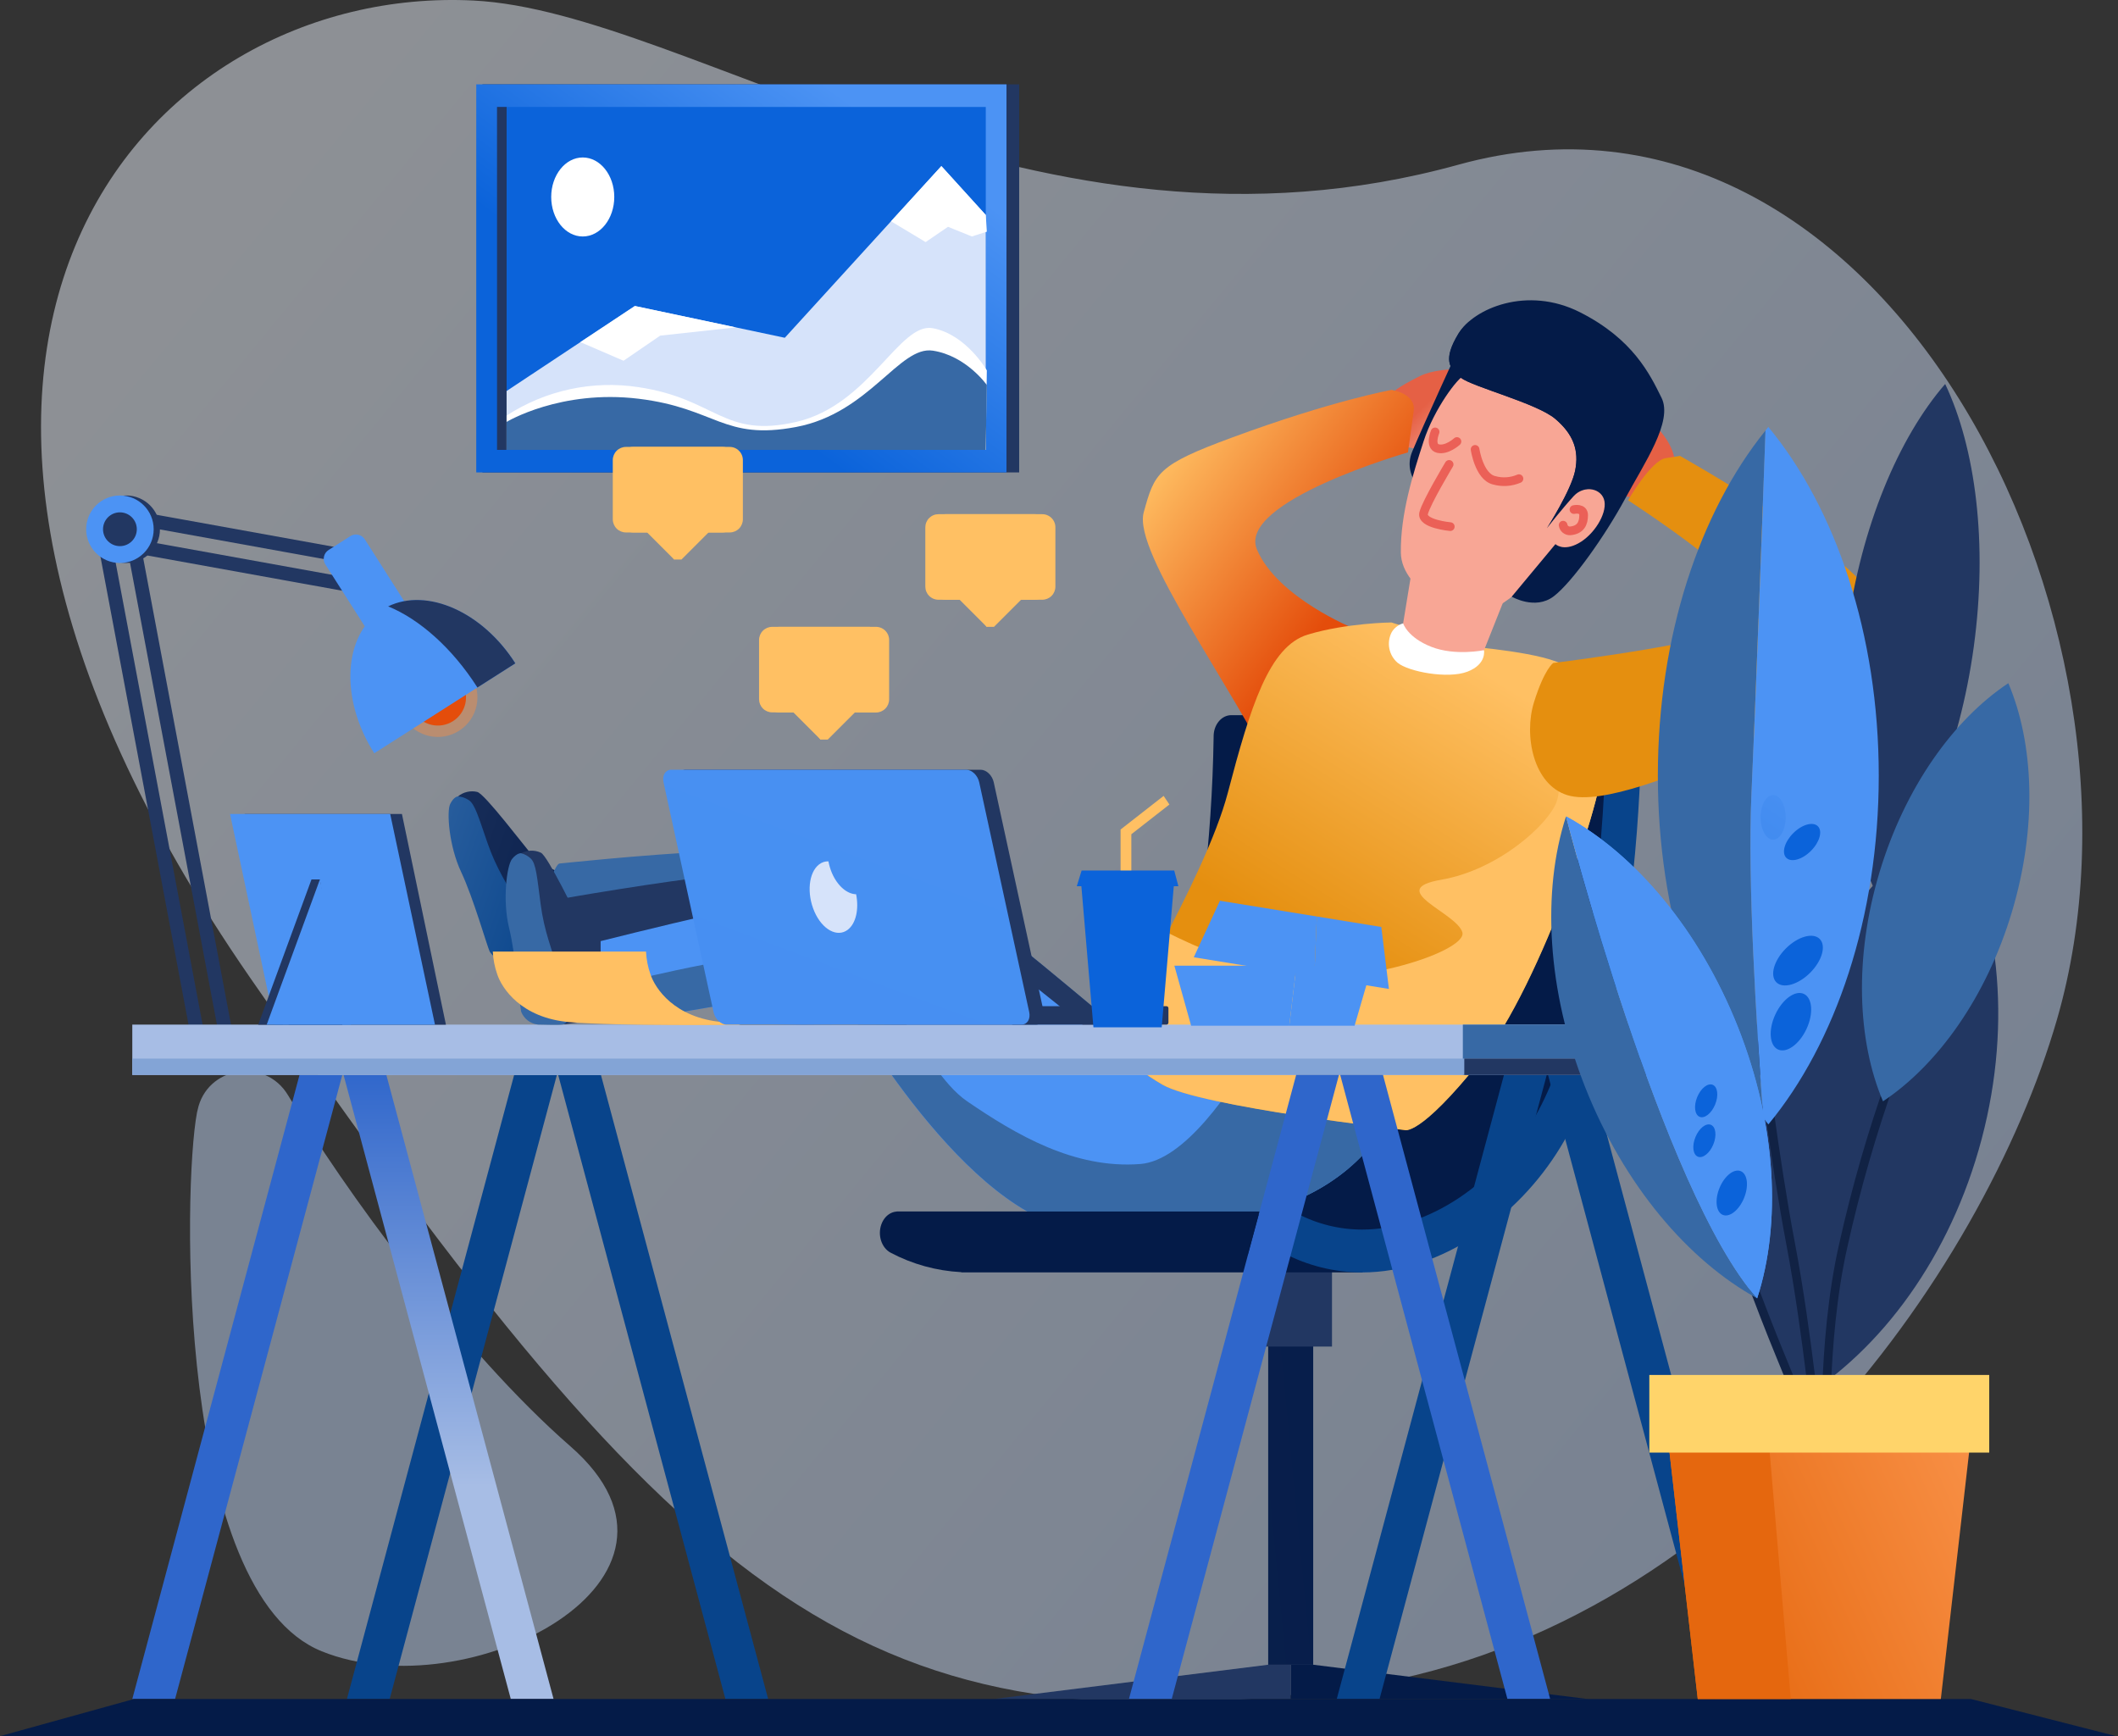 <svg width="244" height="200" viewBox="0 0 244 200" fill="none" xmlns="http://www.w3.org/2000/svg">
<rect x="0" y="0" width="244" height="200" fill="#333333" stroke="none"/>
<path opacity="0.49" d="M168.012 18.973C119.391 32.422 79.64 1.33 54.562 0.062C16.854 -1.839 -21.535 39.793 28.849 112.68C79.234 185.567 99.888 201.999 154.981 194.502C199.064 188.505 228.498 146.714 236.974 117.43C250.237 71.58 216.634 5.528 168.012 18.973Z" fill="url(#paint0_linear)"/>
<path d="M117.412 9.717H55.577V54.421H117.412V9.717Z" fill="#223762"/>
<path d="M115.95 9.717H54.867V54.421H115.95V9.717Z" fill="url(#paint1_linear)"/>
<path d="M113.564 12.321H57.26V51.825H113.564V12.321Z" fill="url(#paint2_linear)"/>
<path d="M58.365 12.321H57.26V51.825H58.365V12.321Z" fill="#223762"/>
<path d="M58.361 45.043L73.139 35.25L90.412 38.911L108.449 19.131L113.565 24.767V51.82H58.361V45.043Z" fill="#D6E3FA"/>
<path d="M67.133 27.242C69.14 27.242 70.766 25.204 70.766 22.691C70.766 20.177 69.14 18.14 67.133 18.14C65.127 18.14 63.501 20.177 63.501 22.691C63.501 25.204 65.127 27.242 67.133 27.242Z" fill="white"/>
<path d="M66.861 39.411L71.831 41.557L76.056 38.664L84.764 37.713L73.139 35.251L66.861 39.411Z" fill="white"/>
<path d="M102.646 25.49L106.633 27.888L109.213 26.128L111.96 27.238L113.686 26.689L113.565 24.767L108.449 19.131L102.646 25.49Z" fill="white"/>
<path d="M58.361 47.875C62.852 44.955 68.262 43.789 73.558 44.6C82.533 45.933 83.309 50.54 91.733 48.602C100.156 46.664 103.614 37.083 107.47 37.81C111.326 38.538 113.686 42.666 113.686 42.666L113.56 51.824H58.361V47.875Z" fill="white"/>
<path d="M58.361 48.602C58.361 48.602 64.582 44.844 73.558 45.933C82.533 47.022 83.309 50.78 91.733 49.183C100.156 47.587 103.614 39.801 107.47 40.395C111.326 40.988 113.686 44.352 113.686 44.352L113.56 51.825H58.361V48.602Z" fill="#3769A5"/>
<path opacity="0.49" d="M22.754 127.917C23.778 122.834 30.548 121.729 33.193 126.187C39.446 136.723 53.156 155.662 65.699 166.6C83.301 181.947 53.867 197.022 37.065 190.224C20.264 183.426 21.08 136.682 22.693 128.169L22.754 127.917Z" fill="url(#paint3_linear)"/>
<path d="M64.281 100.438C64.281 100.438 62.197 99.503 61.315 98.512C60.433 97.52 55.821 91.401 54.972 91.226C54.588 91.136 54.188 91.136 53.804 91.227C53.42 91.317 53.062 91.495 52.758 91.746C52.201 92.238 61.355 110.116 61.355 110.116L69.523 107.301L64.281 100.438Z" fill="url(#paint4_linear)"/>
<path d="M52.758 91.746C52.758 91.746 52.294 91.746 51.864 92.612C51.433 93.477 51.726 97.487 53.127 100.454C54.529 103.42 56.106 108.987 56.419 109.625C56.653 109.99 56.984 110.284 57.375 110.472C57.766 110.661 58.201 110.738 58.633 110.693C59.397 110.539 60.783 110.336 61.36 110.136C61.937 109.937 62.457 109.031 60.385 105.37C58.312 101.709 57.166 100.011 56.151 97.077C55.135 94.143 54.696 92.567 53.969 92.148C53.607 91.91 53.19 91.772 52.758 91.746Z" fill="url(#paint5_linear)"/>
<path d="M131.362 120.6C131.362 120.6 111.135 103.306 104.873 99.471C98.612 95.635 64.846 99.471 64.468 99.471C64.09 99.471 62.952 101.831 62.952 104.147C62.952 106.463 66.11 109.43 66.11 109.43L95.772 110.506L130.309 125.183L131.362 120.6Z" fill="url(#paint6_linear)"/>
<path d="M84.614 100.673C79.575 101.047 69.409 102.705 62.965 103.822C62.965 103.936 62.965 104.05 62.965 104.163C62.965 106.475 66.122 109.446 66.122 109.446L95.784 110.522L130.321 125.199L131.386 120.624C131.386 120.624 121.984 112.587 114.015 106.252C103.358 103.582 89.221 100.332 84.614 100.673Z" fill="url(#paint7_linear)"/>
<path d="M69.58 109.121C69.58 109.121 67.723 107.788 67.06 106.638C66.398 105.488 63.103 98.573 62.306 98.227C61.948 98.062 61.556 97.981 61.161 97.993C60.766 98.004 60.38 98.106 60.031 98.292C59.389 98.654 64.765 118.031 64.765 118.031L73.334 116.91L69.58 109.121Z" fill="url(#paint8_linear)"/>
<path d="M146.099 191.772L114.43 195.729H148.7V191.772H146.099Z" fill="url(#paint9_linear)"/>
<path d="M151.3 191.772L182.965 195.729H148.7V191.772H151.3Z" fill="url(#paint10_linear)"/>
<path d="M151.284 143.789H146.099V191.776H151.284V143.789Z" fill="url(#paint11_linear)"/>
<path d="M153.45 146.255H143.933V155.121H153.45V146.255Z" fill="url(#paint12_linear)"/>
<path d="M148.692 139.563H103.333V144.54H148.692V139.563Z" fill="url(#paint13_linear)"/>
<path d="M187.906 82.385H141.845C140.724 82.385 139.813 83.478 139.813 84.823V84.924C139.721 90.93 139.315 96.928 138.594 102.892C138.035 107.693 137.171 112.454 136.006 117.146C134.82 121.774 133.259 126.032 131.321 129.198C129.168 132.717 126.278 135.728 122.849 138.023C119.432 140.282 115.588 141.643 111.736 141.643C109.11 141.645 106.523 141.002 104.203 139.77C103.175 139.23 101.98 139.803 101.533 141.05C101.086 142.298 101.562 143.744 102.59 144.301C105.103 145.632 107.876 146.398 110.716 146.548L110.777 146.576H156.912L177.395 134.212L184.119 122.672L188.239 91.567L187.906 82.385Z" fill="url(#paint14_linear)"/>
<path d="M148.59 139.563H137.493V144.776H148.59V139.563Z" fill="url(#paint15_linear)"/>
<path d="M185.005 84.835V84.924C184.913 90.93 184.506 96.928 183.786 102.892C183.227 107.693 182.362 112.454 181.198 117.146C180.011 121.774 178.451 126.032 176.513 129.197C174.36 132.717 171.469 135.728 168.041 138.023C164.624 140.282 160.78 141.643 156.928 141.643C154.301 141.645 151.714 141.001 149.394 139.77C148.366 139.23 147.172 139.803 146.725 141.05C146.278 142.297 146.753 143.744 147.781 144.301C150.597 145.796 153.736 146.579 156.924 146.58C161.568 146.58 166.05 144.955 169.983 142.358C173.95 139.702 177.291 136.215 179.776 132.139C182.181 128.186 183.9 123.285 185.192 118.145C187.126 110.425 188.081 102.169 188.573 95.797C189.064 89.426 189.076 84.944 189.076 84.891C189.076 83.534 188.174 82.429 187.045 82.425C185.915 82.421 185.013 83.518 185.013 84.863L185.005 84.835Z" fill="url(#paint16_linear)"/>
<path d="M160.605 127.568C160.605 127.568 158.439 134.049 150.13 137.905C141.82 141.761 129.61 143.594 121.943 141.156C108.94 137.092 96.178 113.562 96.178 113.562L71.631 117.751C70.122 116.273 69.247 114.264 69.194 112.152V108.414C69.194 108.414 94.764 101.953 100.326 101.823C105.889 101.693 129.176 121.802 130.456 122.875C131.735 123.948 136.92 116.825 136.92 116.825L160.605 127.568Z" fill="url(#paint17_linear)"/>
<path d="M131.362 134.09C123.775 134.683 117.051 130.717 111.415 126.865C105.779 123.013 102.118 109.759 93.809 109.564C87.438 109.413 74.882 112.371 69.368 113.761C69.734 115.279 70.518 116.664 71.631 117.759L96.178 113.57C96.178 113.57 108.961 137.084 121.943 141.164C129.61 143.573 141.825 141.757 150.13 137.913C158.435 134.069 160.605 127.588 160.605 127.588L144.86 120.457C141.841 125.703 136.441 133.708 131.362 134.09Z" fill="url(#paint18_linear)"/>
<path d="M160.345 45.295C160.345 45.295 160.894 44.645 163.596 43.316C166.298 41.987 171.933 42.633 172.128 42.845C172.324 43.056 173.725 48.419 170.962 50.089C168.199 51.759 165.749 52.284 164.319 51.95C162.889 51.617 160.751 51.288 160.751 51.288L160.345 45.295Z" fill="url(#paint19_linear)"/>
<path d="M192.92 53.576C192.92 53.576 193.302 51.544 190.434 48.773C187.565 46.002 181.901 44.084 179.694 45.697C177.488 47.31 178.097 51.077 178.114 51.3C178.13 51.524 185.285 54.043 185.285 54.043L181.994 54.449C181.994 54.449 186.114 56.92 187.801 57.294C189.487 57.667 192.92 53.576 192.92 53.576Z" fill="url(#paint20_linear)"/>
<path d="M155.957 72.393C155.957 72.393 147.184 68.862 144.811 63.32C142.438 57.777 162.202 52.113 162.202 52.113C162.202 52.113 162.572 49.395 162.86 47.355C163.149 45.315 160.321 44.917 160.321 44.917C160.321 44.917 153.494 46.136 141.959 50.394C133.3 53.584 133.019 54.458 131.756 59.041C130.492 63.624 142.093 79.231 146.733 89.06C149.529 95.001 155.957 72.393 155.957 72.393Z" fill="url(#paint21_linear)"/>
<path d="M169.199 74.473C169.199 74.473 178.171 75.18 180.365 76.749C182.559 78.317 184.144 82.287 184.781 86.236C185.419 90.186 177.524 113.46 170.487 122.229C163.449 130.997 161.791 130.156 161.791 130.156C161.791 130.156 138.224 127.454 133.893 124.931C129.562 122.408 127.587 119.73 127.587 119.73C127.587 119.73 138.842 101.254 141.443 91.344C144.043 81.433 146.201 74.441 150.666 73.1C155.132 71.759 160.292 71.706 160.292 71.706L169.199 74.473Z" fill="url(#paint22_linear)"/>
<path d="M184.781 86.232C184.585 85.01 184.299 83.804 183.924 82.624L178.463 83.006C178.463 83.006 180.312 89.78 179.312 92.404C178.313 95.029 172.583 100.214 166.029 101.344C159.475 102.473 167.777 105.11 168.467 107.39C169.158 109.669 154.685 114.375 145.904 111.859C141.978 110.762 138.167 109.285 134.527 107.451C131.024 114.143 127.619 119.754 127.619 119.754C127.619 119.754 129.574 122.432 133.925 124.955C138.277 127.479 161.824 130.181 161.824 130.181C161.824 130.181 163.482 131.03 170.519 122.253C177.557 113.477 185.419 90.182 184.781 86.232Z" fill="url(#paint23_linear)"/>
<path d="M161.645 71.808C161.096 71.967 160.627 72.329 160.333 72.82C160.031 73.396 159.932 74.057 160.053 74.697C160.174 75.336 160.507 75.916 160.999 76.342C162.255 77.383 166.801 78.236 169.052 77.374C171.304 76.513 170.958 74.892 170.958 74.892L161.645 71.808Z" fill="white"/>
<path d="M162.803 64.734L161.645 71.812C161.645 71.812 162.145 73.437 164.896 74.514C167.647 75.591 170.97 74.896 170.97 74.896L173.612 68.248L162.803 64.734Z" fill="url(#paint24_linear)"/>
<path d="M168.26 39.635C168.26 39.635 164.059 48.761 162.694 52.011C161.328 55.262 165.058 57.639 165.058 57.639L173.38 53.706L174.514 42.906L168.26 39.635Z" fill="url(#paint25_linear)"/>
<path d="M164.002 50.837C162.783 54.604 161.332 59.167 161.381 63.661C161.43 68.155 168.788 71.95 172.547 69.837C176.305 67.724 179.101 63.116 179.101 63.116C179.101 63.116 181.677 64.335 183.12 62.6C184.562 60.865 185.558 57.867 184.53 56.81C183.502 55.754 181.819 56.66 181.819 56.66C181.819 56.66 183.733 53.003 181.937 49.565C180.141 46.128 169.439 42.962 168.691 43.235C167.943 43.507 165.225 47.071 164.002 50.837Z" fill="url(#paint26_linear)"/>
<path d="M178.211 60.833C178.211 60.833 181.015 56.469 181.462 54.189C181.909 51.91 181.283 50.037 179.162 48.237C177.041 46.437 169.683 44.58 168.281 43.503C166.879 42.426 166.249 41.341 168.008 38.436C169.768 35.531 175.94 32.886 182.035 35.978C188.13 39.07 190.068 43.096 191.413 45.823C192.758 48.549 189.454 53.307 187.191 57.501C184.928 61.694 181.096 67.111 178.971 68.711C176.846 70.312 174.156 68.732 174.156 68.732L179.191 62.681C179.191 62.681 180.068 63.555 181.84 62.588C183.611 61.621 185.09 59.26 184.843 57.765C184.595 56.27 182.535 55.806 181.304 57.139C180.072 58.472 178.211 60.833 178.211 60.833Z" fill="url(#paint27_linear)"/>
<path d="M166.944 53.499C166.944 53.499 164.303 57.895 164.006 59.126C163.709 60.358 167.078 60.666 167.078 60.666" stroke="#EB6057" stroke-linecap="round" stroke-linejoin="round"/>
<path d="M184.184 45.417C181.36 42.861 170.207 41.995 169.317 40.061C169.04 39.46 169.085 38.318 169.28 37.026C168.787 37.432 168.361 37.915 168.021 38.456C166.277 41.362 166.895 42.463 168.293 43.523C169.691 44.584 177.049 46.457 179.174 48.257C181.299 50.057 181.937 51.914 181.474 54.21C181.011 56.505 178.223 60.853 178.223 60.853C178.223 60.853 187.008 47.973 184.184 45.417Z" fill="url(#paint28_linear)"/>
<path d="M181.324 58.7C181.324 58.7 182.449 58.44 182.441 59.362C182.433 60.284 182.1 61.048 180.889 61.154C180.697 61.164 180.507 61.103 180.357 60.983C180.207 60.862 180.107 60.69 180.076 60.5" stroke="#EB6057" stroke-linecap="round" stroke-linejoin="round"/>
<path d="M169.934 51.768C169.934 51.768 170.394 54.892 172.108 55.323C173.061 55.595 174.078 55.53 174.989 55.14" stroke="#EB6057" stroke-linecap="round" stroke-linejoin="round"/>
<path d="M167.846 50.861C167.846 50.861 166.684 51.922 165.66 51.674C164.636 51.426 165.327 49.752 165.327 49.752" stroke="#EB6057" stroke-linecap="round" stroke-linejoin="round"/>
<path d="M178.943 76.371C178.943 76.371 199.523 73.864 202.392 71.466C205.261 69.069 187.557 57.631 187.557 57.631C187.557 57.631 190.214 53.047 191.876 52.783L193.538 52.519C193.538 52.519 214.419 64.205 216.431 69.87C218.442 75.534 206.638 83.685 199.95 86.431C193.262 89.178 184.509 92.807 180.576 91.604C176.643 90.401 175.525 84.733 176.724 80.885C177.923 77.037 178.943 76.371 178.943 76.371Z" fill="url(#paint29_linear)"/>
<path d="M83.569 195.721H88.494L69.23 123.83H64.305L83.569 195.721Z" fill="url(#paint30_linear)"/>
<path d="M44.891 195.721H39.966L59.23 123.83H64.155L44.891 195.721Z" fill="url(#paint31_linear)"/>
<path d="M197.601 195.721H202.53L183.266 123.83H178.337L197.601 195.721Z" fill="url(#paint32_linear)"/>
<path d="M158.927 195.721H153.998L173.262 123.83H178.191L158.927 195.721Z" fill="url(#paint33_linear)"/>
<path d="M58.844 195.721H63.773L44.509 123.83H39.58L58.844 195.721Z" fill="url(#paint34_linear)"/>
<path d="M20.17 195.721H15.241L34.505 123.83H39.434L20.17 195.721Z" fill="url(#paint35_linear)"/>
<path d="M41.706 67.906L41.796 67.41C41.849 67.114 41.653 66.831 41.357 66.778L11.931 61.462C11.636 61.408 11.352 61.605 11.299 61.901L11.209 62.397C11.156 62.693 11.352 62.976 11.648 63.029L41.074 68.345C41.37 68.398 41.653 68.202 41.706 67.906Z" fill="#223762"/>
<path opacity="0.48" d="M52.892 84.18C55.016 82.827 55.64 80.009 54.287 77.886C52.933 75.762 50.115 75.138 47.992 76.491C45.868 77.844 45.244 80.663 46.597 82.786C47.951 84.909 50.769 85.534 52.892 84.18Z" fill="#EF8C48"/>
<path d="M42.278 64.745L42.368 64.249C42.421 63.953 42.225 63.67 41.929 63.617L12.503 58.301C12.207 58.248 11.924 58.444 11.871 58.74L11.781 59.236C11.728 59.532 11.924 59.815 12.22 59.868L41.646 65.184C41.942 65.238 42.225 65.041 42.278 64.745Z" fill="#223762"/>
<path d="M15.078 59.699L14.583 59.792C14.287 59.848 14.093 60.133 14.148 60.428L25.495 120.709C25.551 121.004 25.835 121.199 26.131 121.143L26.626 121.05C26.921 120.994 27.116 120.71 27.06 120.414L15.714 60.134C15.658 59.838 15.373 59.644 15.078 59.699Z" fill="#223762"/>
<path d="M49.545 81.705L52.053 80.106C52.615 79.748 52.78 79.002 52.422 78.44L42.027 62.13C41.669 61.568 40.923 61.402 40.361 61.761L37.853 63.359C37.291 63.717 37.125 64.463 37.484 65.025L47.879 81.336C48.237 81.898 48.983 82.063 49.545 81.705Z" fill="url(#paint36_linear)"/>
<path d="M52.187 83.074C53.699 82.11 54.143 80.103 53.18 78.591C52.216 77.079 50.209 76.634 48.697 77.598C47.185 78.562 46.74 80.569 47.704 82.081C48.668 83.593 50.675 84.037 52.187 83.074Z" fill="url(#paint37_linear)"/>
<path d="M44.009 70.247C48.479 67.403 55.387 70.15 59.369 76.415L43.115 86.773C39.121 80.507 39.524 73.108 44.009 70.247Z" fill="url(#paint38_linear)"/>
<path d="M59.369 76.415L55.001 79.199C52.079 74.615 48.276 71.304 44.716 69.853C49.194 67.68 55.582 70.467 59.369 76.415Z" fill="#223762"/>
<path d="M11.918 60.293L11.423 60.386C11.128 60.442 10.933 60.727 10.989 61.022L22.335 121.303C22.391 121.598 22.676 121.793 22.971 121.737L23.466 121.644C23.762 121.588 23.956 121.304 23.901 121.008L12.554 60.728C12.498 60.432 12.214 60.238 11.918 60.293Z" fill="#223762"/>
<path d="M14.538 64.856C16.686 64.856 18.427 63.114 18.427 60.967C18.427 58.819 16.686 57.078 14.538 57.078C12.391 57.078 10.65 58.819 10.65 60.967C10.65 63.114 12.391 64.856 14.538 64.856Z" fill="#223762"/>
<path d="M13.815 64.856C15.963 64.856 17.704 63.114 17.704 60.967C17.704 58.819 15.963 57.078 13.815 57.078C11.668 57.078 9.927 58.819 9.927 60.967C9.927 63.114 11.668 64.856 13.815 64.856Z" fill="#4C93F4"/>
<path d="M13.815 62.913C14.89 62.913 15.761 62.042 15.761 60.967C15.761 59.892 14.89 59.021 13.815 59.021C12.74 59.021 11.869 59.892 11.869 60.967C11.869 62.042 12.74 62.913 13.815 62.913Z" fill="#223762"/>
<path d="M15.241 123.83L203.091 123.83V118.032L15.241 118.032V123.83Z" fill="url(#paint39_linear)"/>
<path d="M168.524 123.83H203.091V118.032H168.524V123.83Z" fill="#3769A5"/>
<path d="M15.241 123.83L203.091 123.83V121.944L15.241 121.944V123.83Z" fill="#83A4D6"/>
<path d="M168.691 123.83H203.091V121.944H168.691V123.83Z" fill="#223762"/>
<path d="M173.66 195.721H178.585L159.325 123.83H154.396L173.66 195.721Z" fill="url(#paint40_linear)"/>
<path d="M134.986 195.721H130.057L149.321 123.83H154.25L134.986 195.721Z" fill="url(#paint41_linear)"/>
<path d="M0 200H243.797L227.064 195.721H15.432L0 200Z" fill="url(#paint42_linear)"/>
<path d="M60.035 98.292C60.035 98.292 59.576 98.219 58.983 98.959C58.389 99.698 57.869 103.704 58.649 106.894C59.43 110.084 59.868 115.833 60.035 116.536C60.191 116.941 60.456 117.295 60.801 117.559C61.146 117.822 61.557 117.984 61.989 118.027C62.77 118.027 64.167 118.105 64.773 118.027C65.378 117.95 66.069 117.166 64.773 113.152C63.477 109.137 62.696 107.256 62.286 104.176C61.876 101.096 61.766 99.466 61.136 98.894C60.827 98.602 60.448 98.394 60.035 98.292Z" fill="url(#paint43_linear)"/>
<path d="M33.25 118.044H51.372L46.305 93.77H28.183L33.25 118.044Z" fill="#223762"/>
<path d="M31.661 118.044H50.112L44.952 93.77H26.501L31.661 118.044Z" fill="url(#paint44_linear)"/>
<path d="M35.883 101.311L29.747 118.044H39.442L36.854 101.311H35.883Z" fill="#223762"/>
<path d="M36.854 101.311L30.722 118.044H40.413L36.854 101.311Z" fill="#4C93F4"/>
<path d="M203.672 124.699C200.092 138.271 201.729 151.614 207.17 161.358C216.711 155.564 224.715 144.764 228.299 131.192C231.883 117.621 230.241 104.277 224.801 94.534C215.256 100.328 207.251 111.128 203.672 124.699Z" fill="url(#paint45_linear)"/>
<path d="M217.913 124.155C215.67 130.462 213.815 136.901 212.359 143.435C209.771 154.812 210.425 168.335 210.425 168.335" stroke="#112244" stroke-linecap="round" stroke-linejoin="round"/>
<path d="M202.831 120.25C202.831 120.25 204.383 133.277 206.301 143.354C208.218 153.431 209.515 166.697 209.515 166.697" stroke="#112244" stroke-linecap="round" stroke-linejoin="round"/>
<path d="M199.718 142.155C199.718 142.155 202.83 150.656 205.106 156.161C207.381 161.667 209.515 167.335 209.515 167.335" stroke="#112244" stroke-linecap="round" stroke-linejoin="round"/>
<path d="M212.794 72.515C211.169 84.404 212.578 95.375 216.089 102.786C221.457 96.585 225.76 86.399 227.385 74.506C229.01 62.612 227.6 51.646 224.09 44.234C218.722 50.435 214.419 60.621 212.794 72.515Z" fill="url(#paint46_linear)"/>
<path d="M201.766 91.584C202.254 80.698 202.985 61.048 203.391 49.594C195.838 58.939 190.99 73.27 190.99 89.357C190.99 105.257 195.728 119.425 203.131 128.771C202.314 117.804 201.319 101.494 201.766 91.584Z" fill="url(#paint47_linear)"/>
<path d="M216.439 89.357C216.439 73.039 211.457 58.525 203.716 49.184C203.607 49.318 203.505 49.46 203.395 49.59C202.989 61.044 202.254 80.694 201.77 91.58C201.327 101.49 202.319 117.8 203.139 128.783C203.335 129.027 203.521 129.287 203.721 129.527C211.457 120.189 216.439 105.671 216.439 89.357Z" fill="url(#paint48_linear)"/>
<path d="M216.52 100.499C213.586 110.283 213.964 119.88 216.926 126.869C223.245 122.66 228.84 114.854 231.773 105.07C234.707 95.285 234.329 85.688 231.367 78.699C225.049 82.892 219.454 90.718 216.52 100.499Z" fill="url(#paint49_linear)"/>
<path d="M223.59 195.721H195.586L191.429 159.428H227.751L223.59 195.721Z" fill="url(#paint50_linear)"/>
<path d="M191.429 159.428L195.586 195.721H206.301L203.201 159.428H191.429Z" fill="url(#paint51_linear)"/>
<path d="M229.165 158.392H190.007V167.335H229.165V158.392Z" fill="#FFD46A"/>
<path d="M204.273 96.728C205.07 96.728 205.715 95.576 205.715 94.156C205.715 92.735 205.07 91.584 204.273 91.584C203.476 91.584 202.831 92.735 202.831 94.156C202.831 95.576 203.476 96.728 204.273 96.728Z" fill="url(#paint52_linear)"/>
<path d="M208.626 98.019C209.63 97.015 209.988 95.744 209.425 95.181C208.861 94.617 207.59 94.975 206.586 95.979C205.582 96.984 205.224 98.255 205.787 98.818C206.351 99.381 207.622 99.024 208.626 98.019Z" fill="url(#paint53_linear)"/>
<path d="M208.536 112.058C209.915 110.679 210.407 108.935 209.634 108.162C208.861 107.389 207.117 107.88 205.738 109.259C204.359 110.638 203.867 112.383 204.64 113.155C205.413 113.928 207.157 113.437 208.536 112.058Z" fill="url(#paint54_linear)"/>
<path d="M208.115 118.532C208.938 116.764 208.802 114.957 207.812 114.495C206.821 114.034 205.35 115.093 204.527 116.861C203.704 118.629 203.84 120.436 204.83 120.897C205.821 121.359 207.292 120.3 208.115 118.532Z" fill="url(#paint55_linear)"/>
<path d="M182.636 125.292C187.106 136.568 194.521 145.235 202.428 149.566C191.478 137.198 180.409 94.05 180.409 94.05C177.634 102.623 178.171 114.017 182.636 125.292Z" fill="url(#paint56_linear)"/>
<path d="M200.218 118.324C195.748 107.048 188.333 98.381 180.426 94.05C180.426 94.05 191.482 137.198 202.428 149.566C205.22 140.997 204.683 129.6 200.218 118.324Z" fill="url(#paint57_linear)"/>
<path d="M200.218 118.324C195.748 107.048 188.333 98.381 180.426 94.05C180.426 94.05 191.482 137.198 202.428 149.566C205.22 140.997 204.683 129.6 200.218 118.324Z" fill="url(#paint58_linear)"/>
<path d="M193.318 128.377C193.885 128.139 194.002 127.128 193.579 126.118C193.156 125.108 192.353 124.482 191.786 124.719C191.219 124.957 191.102 125.968 191.525 126.978C191.948 127.988 192.751 128.615 193.318 128.377Z" fill="url(#paint59_linear)"/>
<path d="M200.483 129.525C201.05 129.287 201.167 128.276 200.744 127.266C200.321 126.256 199.518 125.629 198.951 125.867C198.384 126.105 198.267 127.116 198.69 128.126C199.113 129.136 199.916 129.762 200.483 129.525Z" fill="url(#paint60_linear)"/>
<path d="M197.591 127.233C198.007 126.215 197.881 125.2 197.309 124.966C196.737 124.732 195.936 125.369 195.52 126.387C195.104 127.405 195.23 128.42 195.802 128.654C196.374 128.888 197.175 128.252 197.591 127.233Z" fill="url(#paint61_linear)"/>
<path d="M197.38 131.833C197.795 130.82 197.67 129.809 197.101 129.576C196.532 129.343 195.735 129.976 195.32 130.989C194.905 132.003 195.03 133.013 195.599 133.246C196.168 133.479 196.965 132.847 197.38 131.833Z" fill="url(#paint62_linear)"/>
<path d="M200.919 138.01C201.489 136.619 201.318 135.232 200.537 134.912C199.756 134.592 198.661 135.461 198.091 136.852C197.522 138.244 197.693 139.631 198.474 139.951C199.254 140.27 200.349 139.402 200.919 138.01Z" fill="url(#paint63_linear)"/>
<path d="M202.549 142.741C202.607 141.238 201.972 139.993 201.128 139.961C200.285 139.928 199.554 141.119 199.495 142.621C199.437 144.123 200.073 145.368 200.916 145.401C201.759 145.434 202.49 144.243 202.549 142.741Z" fill="url(#paint64_linear)"/>
<path d="M103.309 144.54H143.747L145.096 139.563H103.309V144.54Z" fill="url(#paint65_linear)"/>
<path d="M100.879 72.21H89.798C89.396 72.21 89.011 72.37 88.727 72.654C88.442 72.938 88.283 73.324 88.283 73.726V80.548C88.281 80.748 88.318 80.947 88.394 81.133C88.469 81.319 88.58 81.488 88.721 81.63C88.862 81.773 89.03 81.886 89.215 81.963C89.4 82.04 89.598 82.08 89.798 82.08H92.236L94.52 85.2H95.357L98.478 82.08H100.916C101.317 82.08 101.703 81.92 101.987 81.636C102.271 81.352 102.431 80.966 102.431 80.564V73.73C102.432 73.527 102.392 73.327 102.314 73.14C102.235 72.953 102.121 72.784 101.976 72.642C101.831 72.501 101.66 72.389 101.471 72.315C101.283 72.241 101.081 72.205 100.879 72.21Z" fill="url(#paint66_linear)"/>
<path d="M100.038 72.21H88.961C88.559 72.21 88.174 72.37 87.89 72.654C87.605 72.938 87.446 73.323 87.446 73.725V80.548C87.446 80.95 87.605 81.335 87.89 81.619C88.174 81.904 88.559 82.063 88.961 82.063H91.399L94.52 85.184L97.64 82.063H100.078C100.48 82.063 100.866 81.904 101.15 81.619C101.434 81.335 101.594 80.95 101.594 80.548V73.73C101.595 73.527 101.555 73.326 101.476 73.139C101.398 72.952 101.282 72.782 101.137 72.641C100.992 72.499 100.82 72.388 100.631 72.314C100.442 72.24 100.241 72.204 100.038 72.21Z" fill="url(#paint67_linear)"/>
<path d="M84.025 51.483H72.948C72.546 51.483 72.16 51.643 71.876 51.927C71.592 52.211 71.432 52.597 71.432 52.999V59.821C71.432 60.223 71.592 60.608 71.876 60.893C72.16 61.177 72.546 61.337 72.948 61.337H75.386L77.669 64.457H78.507L81.627 61.337H84.065C84.467 61.337 84.853 61.177 85.137 60.893C85.421 60.608 85.581 60.223 85.581 59.821V52.999C85.581 52.796 85.54 52.596 85.462 52.409C85.383 52.223 85.268 52.054 85.123 51.913C84.978 51.771 84.805 51.66 84.617 51.587C84.428 51.513 84.227 51.478 84.025 51.483Z" fill="url(#paint68_linear)"/>
<path d="M83.187 51.483H72.111C71.709 51.483 71.323 51.643 71.039 51.927C70.755 52.211 70.595 52.597 70.595 52.999V59.821C70.595 60.223 70.755 60.608 71.039 60.893C71.323 61.177 71.709 61.337 72.111 61.337H74.549L77.669 64.457L80.79 61.337H83.228C83.63 61.337 84.015 61.177 84.3 60.893C84.584 60.608 84.743 60.223 84.743 59.821V52.999C84.744 52.796 84.703 52.596 84.624 52.409C84.546 52.223 84.43 52.054 84.285 51.913C84.14 51.771 83.968 51.66 83.78 51.587C83.591 51.513 83.39 51.478 83.187 51.483Z" fill="url(#paint69_linear)"/>
<path d="M120.033 59.232H108.953C108.551 59.232 108.165 59.392 107.881 59.676C107.597 59.96 107.437 60.346 107.437 60.748V67.574C107.437 67.976 107.597 68.361 107.881 68.645C108.165 68.93 108.551 69.089 108.953 69.089H111.391L113.674 72.21H114.511L117.632 69.089H120.07C120.472 69.089 120.857 68.93 121.142 68.645C121.426 68.361 121.585 67.976 121.585 67.574V60.748C121.586 60.545 121.545 60.345 121.467 60.159C121.388 59.973 121.273 59.804 121.129 59.663C120.984 59.521 120.813 59.411 120.625 59.337C120.436 59.263 120.235 59.227 120.033 59.232Z" fill="url(#paint70_linear)"/>
<path d="M119.196 59.232H108.116C107.917 59.232 107.72 59.271 107.536 59.347C107.352 59.423 107.185 59.535 107.044 59.676C106.903 59.816 106.792 59.984 106.715 60.167C106.639 60.351 106.6 60.548 106.6 60.748V67.574C106.6 67.773 106.639 67.97 106.715 68.154C106.792 68.338 106.903 68.505 107.044 68.645C107.185 68.786 107.352 68.898 107.536 68.974C107.72 69.05 107.917 69.089 108.116 69.089H110.554L113.674 72.21L116.795 69.089H119.233C119.635 69.089 120.02 68.93 120.305 68.645C120.589 68.361 120.748 67.976 120.748 67.574V60.748C120.748 60.545 120.708 60.345 120.63 60.159C120.551 59.973 120.436 59.804 120.292 59.663C120.147 59.521 119.976 59.411 119.787 59.337C119.599 59.263 119.398 59.227 119.196 59.232Z" fill="url(#paint71_linear)"/>
<path d="M102.748 118.06C102.748 118.06 88.904 118.214 83.285 117.747C77.665 117.28 75.463 113.814 74.943 112.262C74.641 111.41 74.465 110.519 74.423 109.617H56.772C56.815 110.519 56.99 111.41 57.292 112.262C57.812 113.814 60.015 117.28 65.634 117.747C71.254 118.214 85.097 118.06 85.097 118.06H102.748Z" fill="url(#paint72_linear)"/>
<path d="M134.381 115.911H116.693C116.568 115.911 116.466 116.012 116.466 116.138V117.804C116.466 117.93 116.568 118.032 116.693 118.032H134.381C134.506 118.032 134.608 117.93 134.608 117.804V116.138C134.608 116.012 134.506 115.911 134.381 115.911Z" fill="#223762"/>
<path d="M85.377 118.032H119.359C120.021 118.032 120.415 117.382 120.24 116.581L114.483 90.121C114.308 89.308 113.629 88.67 112.971 88.67H78.99C78.328 88.67 77.934 89.32 78.108 90.121L83.866 116.581C84.041 117.382 84.719 118.032 85.377 118.032Z" fill="#223762"/>
<path d="M83.703 118.032H117.685C118.347 118.032 118.741 117.382 118.566 116.581L112.809 90.121C112.634 89.308 111.955 88.67 111.297 88.67H77.324C76.662 88.67 76.268 89.32 76.442 90.121L82.2 116.581C82.371 117.382 83.049 118.032 83.703 118.032Z" fill="url(#paint73_linear)"/>
<path d="M95.845 100.58C95.661 100.143 95.525 99.688 95.438 99.223C95.052 99.212 94.675 99.335 94.37 99.572C93.151 100.498 92.915 102.936 93.825 105.017C94.735 107.097 96.458 108.032 97.669 107.101C98.624 106.37 98.965 104.704 98.628 103.014C97.604 102.993 96.507 102.095 95.845 100.58Z" fill="#D6E3FA"/>
<path d="M129.094 100.974V95.558L134.052 91.685L134.718 92.677L130.334 96.102V100.974H129.094Z" fill="url(#paint74_linear)"/>
<path d="M133.832 118.34H125.966L124.511 101.307H135.291L133.832 118.34Z" fill="url(#paint75_linear)"/>
<path d="M135.275 100.283H124.605L124.048 102.091H135.754L135.275 100.283Z" fill="url(#paint76_linear)"/>
<path d="M139.07 109.316L137.526 110.616L136.274 109.966L135.998 112.034L141.593 115.894L146.201 113.729L147.542 113.334V110.657L139.07 109.316Z" fill="url(#paint77_linear)"/>
<path d="M137.221 118.158L135.291 111.246H149.354L148.529 118.158H137.221Z" fill="url(#paint78_linear)"/>
<path d="M148.529 118.158H156.054L158.061 111.246H149.354L148.529 118.158Z" fill="url(#paint79_linear)"/>
<path d="M140.541 103.765L137.526 110.275L151.41 112.53L151.702 105.577L140.541 103.765Z" fill="url(#paint80_linear)"/>
<path d="M151.702 105.578L159.13 106.784L160.008 113.924L151.41 112.53L151.702 105.578Z" fill="url(#paint81_linear)"/>
<defs>
<linearGradient id="paint0_linear" x1="47.4" y1="2.808" x2="227.361" y2="150.938" gradientUnits="userSpaceOnUse">
<stop stop-color="#EAF1FC"/>
<stop offset="1" stop-color="#C0D4F4"/>
</linearGradient>
<linearGradient id="paint1_linear" x1="99.445" y1="12.919" x2="78.868" y2="41.004" gradientUnits="userSpaceOnUse">
<stop stop-color="#4C93F4"/>
<stop offset="1" stop-color="#0B63DA"/>
</linearGradient>
<linearGradient id="paint2_linear" x1="14550.1" y1="1265.76" x2="12732.6" y2="3856.35" gradientUnits="userSpaceOnUse">
<stop stop-color="#4C93F4"/>
<stop offset="1" stop-color="#0B63DA"/>
</linearGradient>
<linearGradient id="paint3_linear" x1="41383.6" y1="2155.23" x2="-2927.65" y2="1660.63" gradientUnits="userSpaceOnUse">
<stop stop-color="#EAF1FC"/>
<stop offset="1" stop-color="#C0D4F4"/>
</linearGradient>
<linearGradient id="paint4_linear" x1="38.686" y1="94" x2="73.247" y2="106.056" gradientUnits="userSpaceOnUse">
<stop stop-color="#223762"/>
<stop offset="1" stop-color="#041B48"/>
</linearGradient>
<linearGradient id="paint5_linear" x1="41.038" y1="96.295" x2="65.782" y2="104.925" gradientUnits="userSpaceOnUse">
<stop stop-color="#3769A5"/>
<stop offset="1" stop-color="#08448B"/>
</linearGradient>
<linearGradient id="paint6_linear" x1="13547.8" y1="7721.66" x2="17631.6" y2="7181.65" gradientUnits="userSpaceOnUse">
<stop stop-color="#3769A5"/>
<stop offset="1" stop-color="#08448B"/>
</linearGradient>
<linearGradient id="paint7_linear" x1="13562.5" y1="7011.43" x2="17629.5" y2="6412.52" gradientUnits="userSpaceOnUse">
<stop stop-color="#223762"/>
<stop offset="1" stop-color="#041B48"/>
</linearGradient>
<linearGradient id="paint8_linear" x1="1569.25" y1="4913.35" x2="2778.8" y2="5393.26" gradientUnits="userSpaceOnUse">
<stop stop-color="#223762"/>
<stop offset="1" stop-color="#041B48"/>
</linearGradient>
<linearGradient id="paint9_linear" x1="11691.8" y1="2098.21" x2="11757.3" y2="2295.17" gradientUnits="userSpaceOnUse">
<stop stop-color="#223762"/>
<stop offset="1" stop-color="#041B48"/>
</linearGradient>
<linearGradient id="paint10_linear" x1="152724" y1="2098.21" x2="152659" y2="2295.17" gradientUnits="userSpaceOnUse">
<stop stop-color="#223762"/>
<stop offset="1" stop-color="#041B48"/>
</linearGradient>
<linearGradient id="paint11_linear" x1="1881.9" y1="21292.3" x2="2225.74" y2="21259.1" gradientUnits="userSpaceOnUse">
<stop stop-color="#223762"/>
<stop offset="1" stop-color="#041B48"/>
</linearGradient>
<linearGradient id="paint12_linear" x1="3518.66" y1="3523.7" x2="3639.29" y2="3408.2" gradientUnits="userSpaceOnUse">
<stop stop-color="#223762"/>
<stop offset="1" stop-color="#041B48"/>
</linearGradient>
<linearGradient id="paint13_linear" x1="14779.5" y1="2114.89" x2="14776.2" y2="2010.47" gradientUnits="userSpaceOnUse">
<stop stop-color="#223762"/>
<stop offset="1" stop-color="#041B48"/>
</linearGradient>
<linearGradient id="paint14_linear" x1="33217.9" y1="23544.4" x2="33091.2" y2="22939.9" gradientUnits="userSpaceOnUse">
<stop stop-color="#223762"/>
<stop offset="1" stop-color="#041B48"/>
</linearGradient>
<linearGradient id="paint15_linear" x1="4113.7" y1="2078.87" x2="4106.99" y2="2028.55" gradientUnits="userSpaceOnUse">
<stop stop-color="#223762"/>
<stop offset="1" stop-color="#041B48"/>
</linearGradient>
<linearGradient id="paint16_linear" x1="14619.4" y1="27844.3" x2="15276.4" y2="27157" gradientUnits="userSpaceOnUse">
<stop stop-color="#3769A5"/>
<stop offset="1" stop-color="#08448B"/>
</linearGradient>
<linearGradient id="paint17_linear" x1="20797.7" y1="12371.4" x2="28141.5" y2="11492.9" gradientUnits="userSpaceOnUse">
<stop stop-color="#4C93F4"/>
<stop offset="1" stop-color="#0B63DA"/>
</linearGradient>
<linearGradient id="paint18_linear" x1="26427.7" y1="10293.6" x2="30194.4" y2="11389.9" gradientUnits="userSpaceOnUse">
<stop stop-color="#3769A5"/>
<stop offset="1" stop-color="#08448B"/>
</linearGradient>
<linearGradient id="paint19_linear" x1="169.316" y1="50.114" x2="165.128" y2="45.737" gradientUnits="userSpaceOnUse">
<stop stop-color="#F8A695"/>
<stop offset="1" stop-color="#E56045"/>
</linearGradient>
<linearGradient id="paint20_linear" x1="7332.06" y1="304.945" x2="7144.23" y2="100.227" gradientUnits="userSpaceOnUse">
<stop stop-color="#F8A695"/>
<stop offset="1" stop-color="#E56045"/>
</linearGradient>
<linearGradient id="paint21_linear" x1="133.657" y1="52.365" x2="156.404" y2="68.984" gradientUnits="userSpaceOnUse">
<stop stop-color="#FFC063"/>
<stop offset="0.95" stop-color="#E44D0B"/>
</linearGradient>
<linearGradient id="paint22_linear" x1="174.961" y1="79.852" x2="154.714" y2="112.074" gradientUnits="userSpaceOnUse">
<stop stop-color="#FFC063"/>
<stop offset="1" stop-color="#E58F0F"/>
</linearGradient>
<linearGradient id="paint23_linear" x1="18510.7" y1="7237.39" x2="24753.4" y2="13198.4" gradientUnits="userSpaceOnUse">
<stop stop-color="#FFC063"/>
<stop offset="0.95" stop-color="#E44D0B"/>
</linearGradient>
<linearGradient id="paint24_linear" x1="6124.91" y1="-804.28" x2="6173.17" y2="-937.697" gradientUnits="userSpaceOnUse">
<stop stop-color="#F8A695"/>
<stop offset="1" stop-color="#E56045"/>
</linearGradient>
<linearGradient id="paint25_linear" x1="7027.14" y1="-3137.02" x2="6947.02" y2="-3068.99" gradientUnits="userSpaceOnUse">
<stop stop-color="#223762"/>
<stop offset="1" stop-color="#041B48"/>
</linearGradient>
<linearGradient id="paint26_linear" x1="12761.2" y1="-4299.16" x2="13796.4" y2="-5632.57" gradientUnits="userSpaceOnUse">
<stop stop-color="#F8A695"/>
<stop offset="1" stop-color="#E56045"/>
</linearGradient>
<linearGradient id="paint27_linear" x1="14475.9" y1="-6022.62" x2="14108.8" y2="-3953.26" gradientUnits="userSpaceOnUse">
<stop stop-color="#223762"/>
<stop offset="1" stop-color="#041B48"/>
</linearGradient>
<linearGradient id="paint28_linear" x1="11051.7" y1="-5886.04" x2="10713.7" y2="-6360.3" gradientUnits="userSpaceOnUse">
<stop stop-color="#223762"/>
<stop offset="1" stop-color="#041B48"/>
</linearGradient>
<linearGradient id="paint29_linear" x1="19109.7" y1="5653.62" x2="16766.2" y2="9060.86" gradientUnits="userSpaceOnUse">
<stop stop-color="#FFC063"/>
<stop offset="1" stop-color="#E58F0F"/>
</linearGradient>
<linearGradient id="paint30_linear" x1="105435" y1="31070.3" x2="105435" y2="19563.3" gradientUnits="userSpaceOnUse">
<stop stop-color="#3769A5"/>
<stop offset="1" stop-color="#08448B"/>
</linearGradient>
<linearGradient id="paint31_linear" x1="104010" y1="31070.3" x2="104010" y2="19563.3" gradientUnits="userSpaceOnUse">
<stop stop-color="#3769A5"/>
<stop offset="1" stop-color="#08448B"/>
</linearGradient>
<linearGradient id="paint32_linear" x1="112129" y1="25212.5" x2="112129" y2="21698.5" gradientUnits="userSpaceOnUse">
<stop stop-color="#3769A5"/>
<stop offset="1" stop-color="#08448B"/>
</linearGradient>
<linearGradient id="paint33_linear" x1="110704" y1="25212.5" x2="110704" y2="21698.5" gradientUnits="userSpaceOnUse">
<stop stop-color="#3769A5"/>
<stop offset="1" stop-color="#08448B"/>
</linearGradient>
<linearGradient id="paint34_linear" x1="51.677" y1="171.24" x2="51.677" y2="123.107" gradientUnits="userSpaceOnUse">
<stop stop-color="#A7BDE5"/>
<stop offset="1" stop-color="#2F66CB"/>
</linearGradient>
<linearGradient id="paint35_linear" x1="-104306" y1="30421.1" x2="-104306" y2="21904.8" gradientUnits="userSpaceOnUse">
<stop stop-color="#A7BDE5"/>
<stop offset="1" stop-color="#2F66CB"/>
</linearGradient>
<linearGradient id="paint36_linear" x1="-8654.58" y1="4582.96" x2="-8922.03" y2="4499.87" gradientUnits="userSpaceOnUse">
<stop stop-color="#4C93F4"/>
<stop offset="1" stop-color="#0B63DA"/>
</linearGradient>
<linearGradient id="paint37_linear" x1="15109.6" y1="1501.78" x2="15083.2" y2="1466.99" gradientUnits="userSpaceOnUse">
<stop stop-color="#FFC063"/>
<stop offset="0.95" stop-color="#E44D0B"/>
</linearGradient>
<linearGradient id="paint38_linear" x1="-32624.7" y1="3766.77" x2="-32989.2" y2="3274.53" gradientUnits="userSpaceOnUse">
<stop stop-color="#4C93F4"/>
<stop offset="1" stop-color="#0B63DA"/>
</linearGradient>
<linearGradient id="paint39_linear" x1="824613" y1="1805.91" x2="845700" y2="40709.5" gradientUnits="userSpaceOnUse">
<stop stop-color="#A7BDE5"/>
<stop offset="1" stop-color="#2F66CB"/>
</linearGradient>
<linearGradient id="paint40_linear" x1="-112433" y1="28239.2" x2="-112433" y2="19288.7" gradientUnits="userSpaceOnUse">
<stop stop-color="#A7BDE5"/>
<stop offset="1" stop-color="#2F66CB"/>
</linearGradient>
<linearGradient id="paint41_linear" x1="-111027" y1="28239.2" x2="-111027" y2="19288.7" gradientUnits="userSpaceOnUse">
<stop stop-color="#A7BDE5"/>
<stop offset="1" stop-color="#2F66CB"/>
</linearGradient>
<linearGradient id="paint42_linear" x1="1.17942e+06" y1="2279.2" x2="1.03314e+06" y2="2279.2" gradientUnits="userSpaceOnUse">
<stop stop-color="#223762"/>
<stop offset="1" stop-color="#041B48"/>
</linearGradient>
<linearGradient id="paint43_linear" x1="910.835" y1="4981.49" x2="1430.27" y2="5094.92" gradientUnits="userSpaceOnUse">
<stop stop-color="#3769A5"/>
<stop offset="1" stop-color="#08448B"/>
</linearGradient>
<linearGradient id="paint44_linear" x1="57560.4" y1="5502.75" x2="58750.4" y2="6943.54" gradientUnits="userSpaceOnUse">
<stop stop-color="#4C93F4"/>
<stop offset="1" stop-color="#0B63DA"/>
</linearGradient>
<linearGradient id="paint45_linear" x1="3349.27" y1="-894.533" x2="5206.07" y2="-708.854" gradientUnits="userSpaceOnUse">
<stop stop-color="#223762"/>
<stop offset="1" stop-color="#041B48"/>
</linearGradient>
<linearGradient id="paint46_linear" x1="7906.49" y1="26558.7" x2="4494.09" y2="27979.6" gradientUnits="userSpaceOnUse">
<stop stop-color="#223762"/>
<stop offset="1" stop-color="#041B48"/>
</linearGradient>
<linearGradient id="paint47_linear" x1="6020.13" y1="17428.9" x2="6398.62" y2="17428.9" gradientUnits="userSpaceOnUse">
<stop stop-color="#3769A5"/>
<stop offset="1" stop-color="#08448B"/>
</linearGradient>
<linearGradient id="paint48_linear" x1="8019.28" y1="10102.5" x2="-2457.11" y2="18849.1" gradientUnits="userSpaceOnUse">
<stop stop-color="#4C93F4"/>
<stop offset="1" stop-color="#0B63DA"/>
</linearGradient>
<linearGradient id="paint49_linear" x1="16259.8" y1="23679.1" x2="13271.6" y2="26399.1" gradientUnits="userSpaceOnUse">
<stop stop-color="#3769A5"/>
<stop offset="1" stop-color="#08448B"/>
</linearGradient>
<linearGradient id="paint50_linear" x1="241.468" y1="162.427" x2="192.628" y2="184.214" gradientUnits="userSpaceOnUse">
<stop stop-color="#FF9F5B"/>
<stop offset="1" stop-color="#E5670E"/>
</linearGradient>
<linearGradient id="paint51_linear" x1="8899.19" y1="16020.3" x2="8610.09" y2="16020.3" gradientUnits="userSpaceOnUse">
<stop stop-color="#FF9F5B"/>
<stop offset="1" stop-color="#E5670E"/>
</linearGradient>
<linearGradient id="paint52_linear" x1="1694.51" y1="1088.51" x2="1658.39" y2="1142.13" gradientUnits="userSpaceOnUse">
<stop stop-color="#4C93F4"/>
<stop offset="1" stop-color="#0B63DA"/>
</linearGradient>
<linearGradient id="paint53_linear" x1="3131.51" y1="-2641.21" x2="3095.66" y2="-2617.89" gradientUnits="userSpaceOnUse">
<stop stop-color="#4C93F4"/>
<stop offset="1" stop-color="#0B63DA"/>
</linearGradient>
<linearGradient id="paint54_linear" x1="4458.73" y1="-3734.48" x2="4409.57" y2="-3702.51" gradientUnits="userSpaceOnUse">
<stop stop-color="#4C93F4"/>
<stop offset="1" stop-color="#0B63DA"/>
</linearGradient>
<linearGradient id="paint55_linear" x1="4312.45" y1="-1248.29" x2="4277.22" y2="-1201.42" gradientUnits="userSpaceOnUse">
<stop stop-color="#4C93F4"/>
<stop offset="1" stop-color="#0B63DA"/>
</linearGradient>
<linearGradient id="paint56_linear" x1="10699.6" y1="12553.1" x2="14024.9" y2="17988.9" gradientUnits="userSpaceOnUse">
<stop stop-color="#3769A5"/>
<stop offset="1" stop-color="#08448B"/>
</linearGradient>
<linearGradient id="paint57_linear" x1="11049.6" y1="12339.3" x2="14375.1" y2="17774.7" gradientUnits="userSpaceOnUse">
<stop stop-color="#4C93F4"/>
<stop offset="1" stop-color="#0B63DA"/>
</linearGradient>
<linearGradient id="paint58_linear" x1="10939.8" y1="11355.6" x2="15706.7" y2="19146.7" gradientUnits="userSpaceOnUse">
<stop stop-color="#4C93F4"/>
<stop offset="1" stop-color="#0B63DA"/>
</linearGradient>
<linearGradient id="paint59_linear" x1="2391.58" y1="4028.7" x2="2384.13" y2="4066.44" gradientUnits="userSpaceOnUse">
<stop stop-color="#4C93F4"/>
<stop offset="1" stop-color="#0B63DA"/>
</linearGradient>
<linearGradient id="paint60_linear" x1="2444.29" y1="4048.36" x2="2436.84" y2="4086.09" gradientUnits="userSpaceOnUse">
<stop stop-color="#4C93F4"/>
<stop offset="1" stop-color="#0B63DA"/>
</linearGradient>
<linearGradient id="paint61_linear" x1="2326.38" y1="-227.094" x2="2311.99" y2="-205.934" gradientUnits="userSpaceOnUse">
<stop stop-color="#4C93F4"/>
<stop offset="1" stop-color="#0B63DA"/>
</linearGradient>
<linearGradient id="paint62_linear" x1="2326.2" y1="-195.027" x2="2311.88" y2="-173.98" gradientUnits="userSpaceOnUse">
<stop stop-color="#4C93F4"/>
<stop offset="1" stop-color="#0B63DA"/>
</linearGradient>
<linearGradient id="paint63_linear" x1="3256.62" y1="-411.412" x2="3236.94" y2="-382.522" gradientUnits="userSpaceOnUse">
<stop stop-color="#4C93F4"/>
<stop offset="1" stop-color="#0B63DA"/>
</linearGradient>
<linearGradient id="paint64_linear" x1="3166.58" y1="918.824" x2="3158.01" y2="952.692" gradientUnits="userSpaceOnUse">
<stop stop-color="#4C93F4"/>
<stop offset="1" stop-color="#0B63DA"/>
</linearGradient>
<linearGradient id="paint65_linear" x1="13388.6" y1="2094.28" x2="13385.3" y2="1998.05" gradientUnits="userSpaceOnUse">
<stop stop-color="#223762"/>
<stop offset="1" stop-color="#041B48"/>
</linearGradient>
<linearGradient id="paint66_linear" x1="3179.85" y1="2637.62" x2="3356.89" y2="2555.52" gradientUnits="userSpaceOnUse">
<stop stop-color="#FFC063"/>
<stop offset="0.95" stop-color="#E44D0B"/>
</linearGradient>
<linearGradient id="paint67_linear" x1="3434.94" y1="2279.06" x2="3288.02" y2="3064.47" gradientUnits="userSpaceOnUse">
<stop stop-color="#FFC063"/>
<stop offset="0.95" stop-color="#E44D0B"/>
</linearGradient>
<linearGradient id="paint68_linear" x1="2576.25" y1="1951.87" x2="2753.2" y2="1869.71" gradientUnits="userSpaceOnUse">
<stop stop-color="#FFC063"/>
<stop offset="0.95" stop-color="#E44D0B"/>
</linearGradient>
<linearGradient id="paint69_linear" x1="2831.36" y1="1596.5" x2="2684.43" y2="2381.91" gradientUnits="userSpaceOnUse">
<stop stop-color="#FFC063"/>
<stop offset="0.95" stop-color="#E44D0B"/>
</linearGradient>
<linearGradient id="paint70_linear" x1="3866.08" y1="2207.7" x2="4042.91" y2="2125.56" gradientUnits="userSpaceOnUse">
<stop stop-color="#FFC063"/>
<stop offset="0.95" stop-color="#E44D0B"/>
</linearGradient>
<linearGradient id="paint71_linear" x1="4121.05" y1="1852.22" x2="3974.04" y2="2637.85" gradientUnits="userSpaceOnUse">
<stop stop-color="#FFC063"/>
<stop offset="0.95" stop-color="#E44D0B"/>
</linearGradient>
<linearGradient id="paint72_linear" x1="8796.8" y1="2296.97" x2="8811.89" y2="2598.7" gradientUnits="userSpaceOnUse">
<stop stop-color="#FFC063"/>
<stop offset="0.95" stop-color="#E44D0B"/>
</linearGradient>
<linearGradient id="paint73_linear" x1="17812.8" y1="6437.45" x2="16593.1" y2="9712.58" gradientUnits="userSpaceOnUse">
<stop stop-color="#4C93F4"/>
<stop offset="1" stop-color="#0B63DA"/>
</linearGradient>
<linearGradient id="paint74_linear" x1="1948.66" y1="2270.25" x2="1841.02" y2="2380.14" gradientUnits="userSpaceOnUse">
<stop stop-color="#FFC063"/>
<stop offset="0.95" stop-color="#E44D0B"/>
</linearGradient>
<linearGradient id="paint75_linear" x1="3606.95" y1="4772.5" x2="3476.43" y2="4563.53" gradientUnits="userSpaceOnUse">
<stop stop-color="#4C93F4"/>
<stop offset="1" stop-color="#0B63DA"/>
</linearGradient>
<linearGradient id="paint76_linear" x1="3957.28" y1="556.427" x2="3933.59" y2="496.724" gradientUnits="userSpaceOnUse">
<stop stop-color="#4C93F4"/>
<stop offset="1" stop-color="#0B63DA"/>
</linearGradient>
<linearGradient id="paint77_linear" x1="3998.77" y1="1920.62" x2="4309.22" y2="2009.08" gradientUnits="userSpaceOnUse">
<stop stop-color="#FFC063"/>
<stop offset="0.95" stop-color="#E44D0B"/>
</linearGradient>
<linearGradient id="paint78_linear" x1="4817.71" y1="625.753" x2="5304.43" y2="625.753" gradientUnits="userSpaceOnUse">
<stop stop-color="#4C93F4"/>
<stop offset="1" stop-color="#0B63DA"/>
</linearGradient>
<linearGradient id="paint79_linear" x1="3633.02" y1="625.753" x2="3856.65" y2="625.753" gradientUnits="userSpaceOnUse">
<stop stop-color="#4C93F4"/>
<stop offset="1" stop-color="#0B63DA"/>
</linearGradient>
<linearGradient id="paint80_linear" x1="5066.06" y1="2016.34" x2="5551.81" y2="2094.84" gradientUnits="userSpaceOnUse">
<stop stop-color="#4C93F4"/>
<stop offset="1" stop-color="#0B63DA"/>
</linearGradient>
<linearGradient id="paint81_linear" x1="3352.61" y1="1690.8" x2="3552.3" y2="1723.08" gradientUnits="userSpaceOnUse">
<stop stop-color="#4C93F4"/>
<stop offset="1" stop-color="#0B63DA"/>
</linearGradient>
</defs>
</svg>
